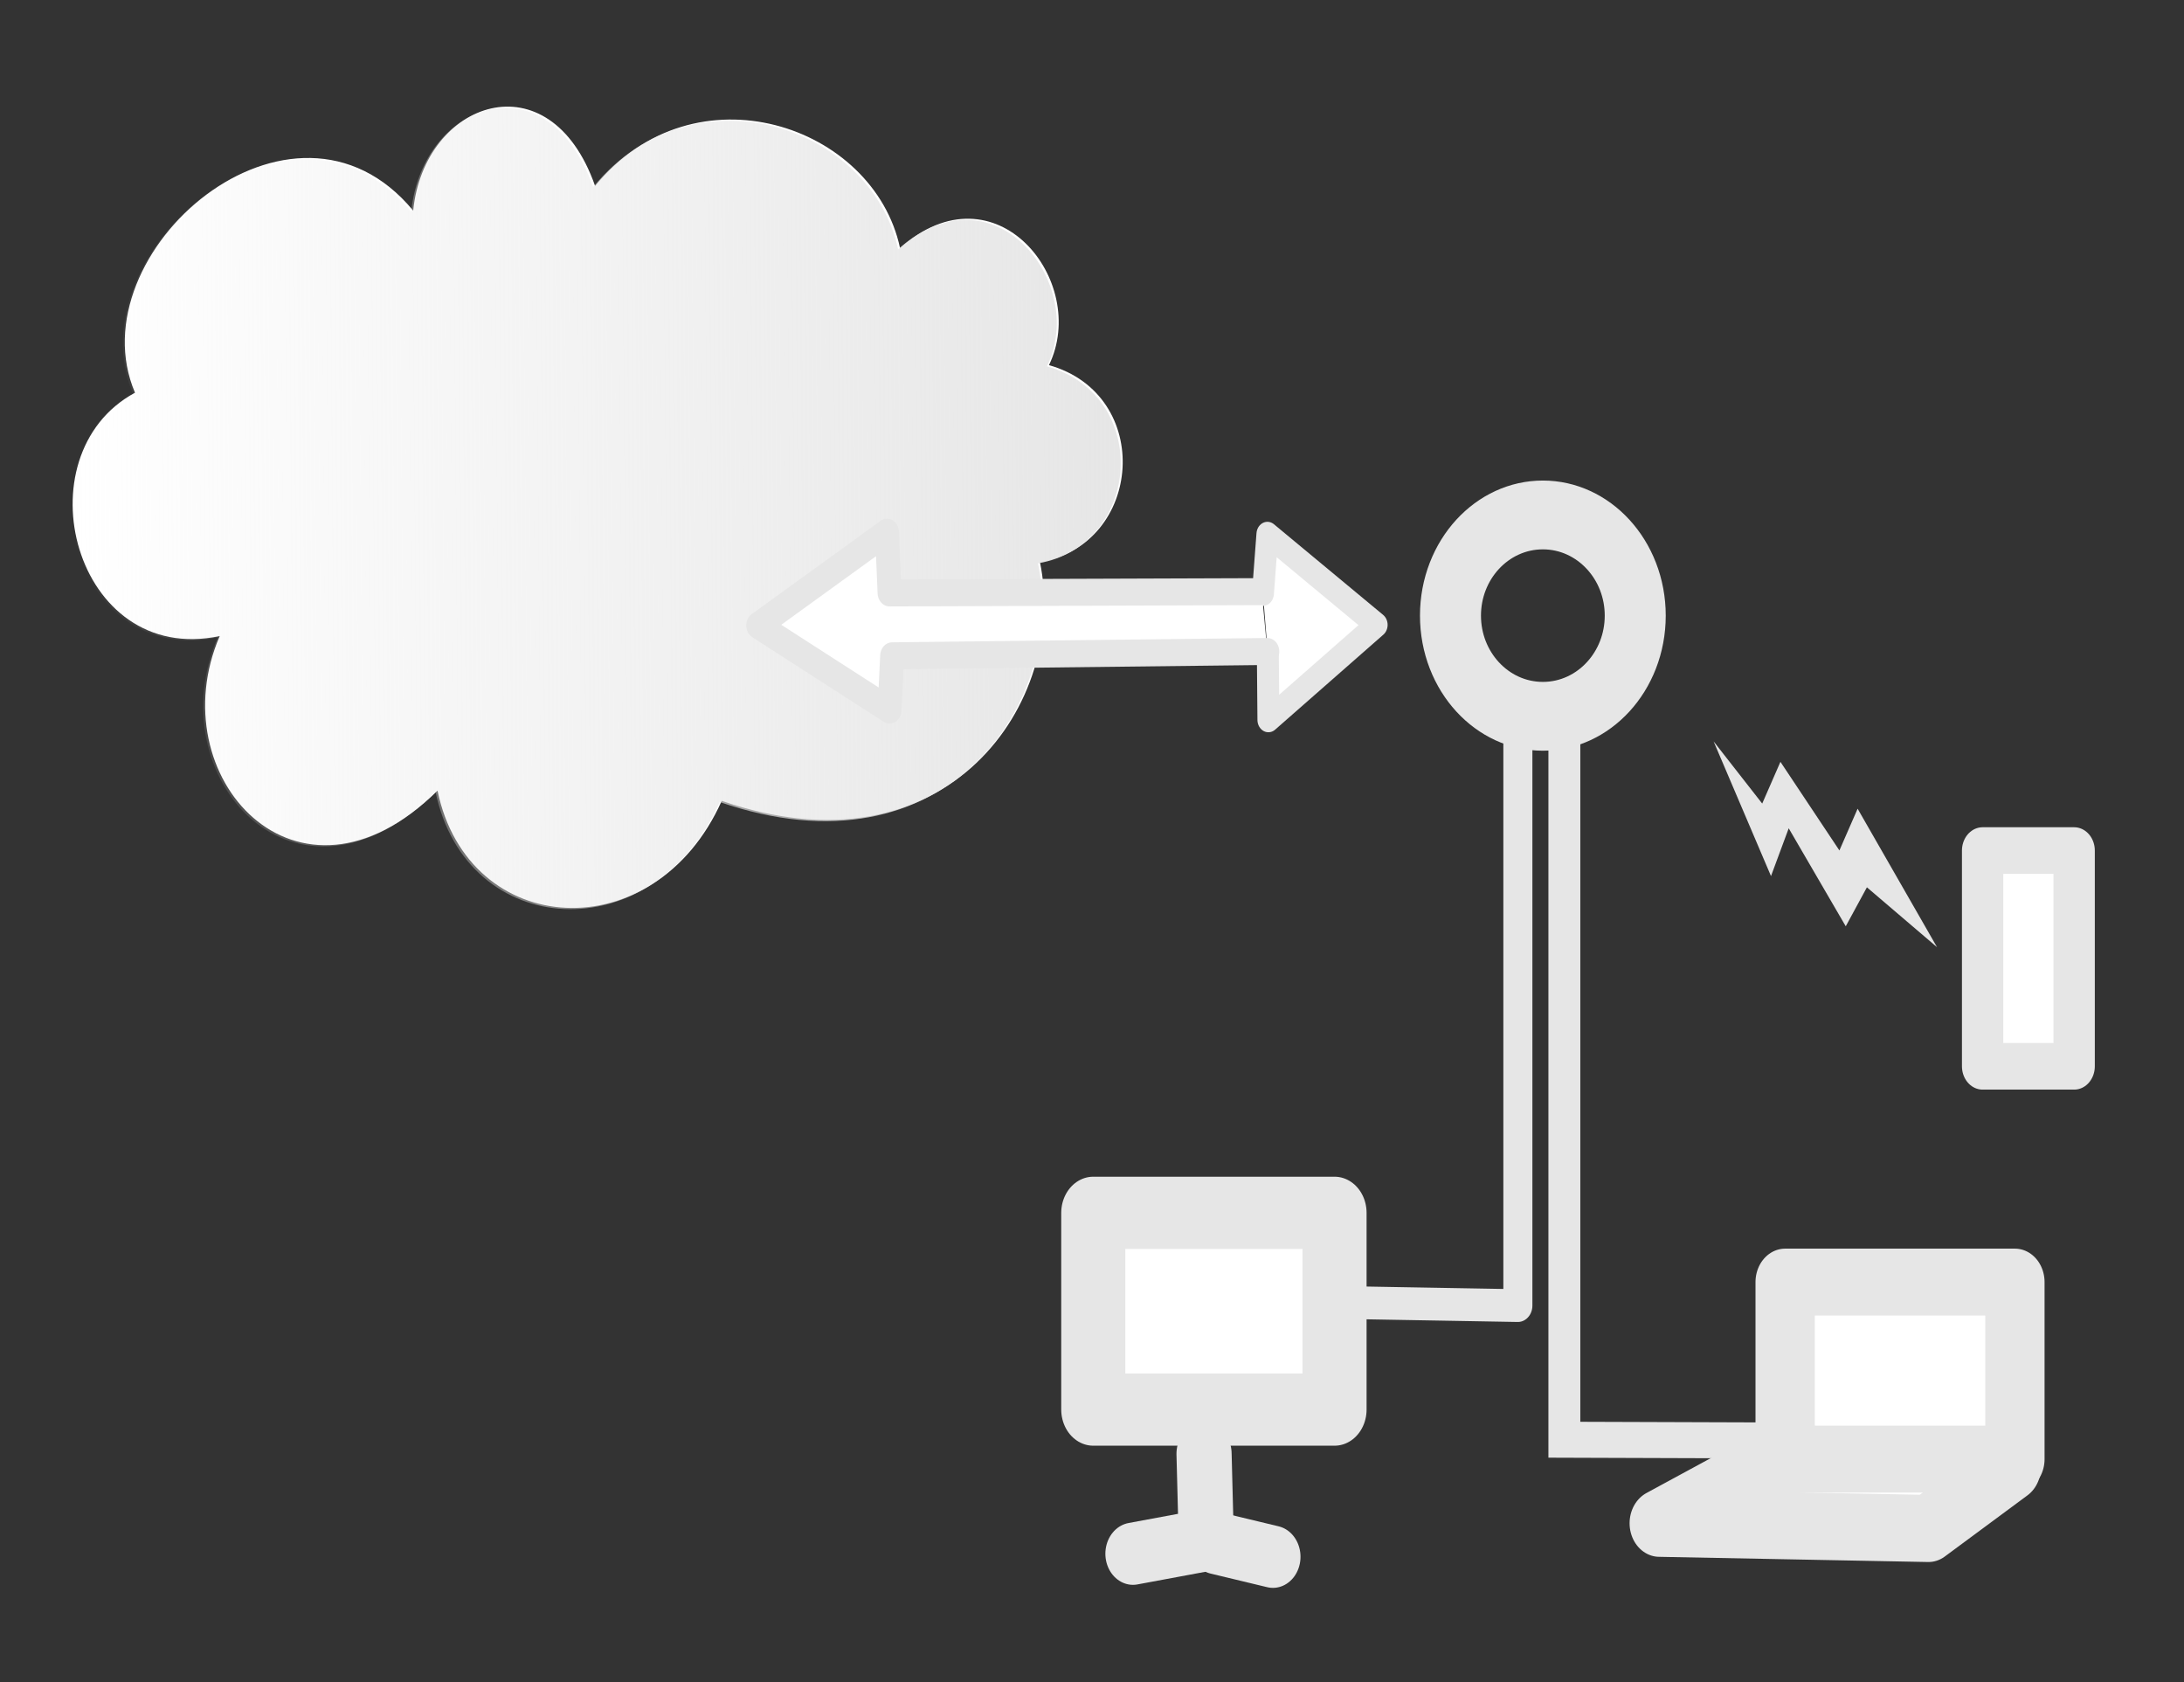 <?xml version="1.0" encoding="UTF-8" standalone="no"?>
<!-- Created with Inkscape (http://www.inkscape.org/) -->

<svg
   xmlns:dc="http://purl.org/dc/elements/1.1/"
   xmlns:cc="http://creativecommons.org/ns#"
   xmlns:rdf="http://www.w3.org/1999/02/22-rdf-syntax-ns#"
   xmlns:svg="http://www.w3.org/2000/svg"
   xmlns="http://www.w3.org/2000/svg"
   xmlns:xlink="http://www.w3.org/1999/xlink"
   xmlns:sodipodi="http://sodipodi.sourceforge.net/DTD/sodipodi-0.dtd"
   xmlns:inkscape="http://www.inkscape.org/namespaces/inkscape"
   width="100"
   height="77"
   viewBox="0 0 100 77"
   id="svg2"
   version="1.1"
   inkscape:version="0.91 r13725"
   sodipodi:docname="cloud-storage.svg">
  <rect x="0" y="0" width="100" height="77" fill="#333333" stroke="none"/>
  <title
     id="title4330">Cloud Storage</title>
  <defs
     id="defs4">
    <linearGradient
       inkscape:collect="always"
       id="linearGradient4219">
      <stop
         style="stop-color:#e6e6e6;stop-opacity:1;"
         offset="0"
         id="stop4221" />
      <stop
         style="stop-color:#e6e6e6;stop-opacity:0;"
         offset="1"
         id="stop4223" />
    </linearGradient>
    <linearGradient
       inkscape:collect="always"
       xlink:href="#linearGradient4219"
       id="linearGradient4225"
       x1="38.401"
       y1="256.822"
       x2="400.014"
       y2="256.822"
       gradientUnits="userSpaceOnUse"
       gradientTransform="matrix(-1,0.009,-0.009,-1,437.228,508.331)" />
  </defs>
  <sodipodi:namedview
     id="base"
     pagecolor="#ffffff"
     bordercolor="#666666"
     borderopacity="1.0"
     inkscape:pageopacity="0.0"
     inkscape:pageshadow="2"
     inkscape:zoom="0.93192413"
     inkscape:cx="154.38995"
     inkscape:cy="468.28517"
     inkscape:document-units="px"
     inkscape:current-layer="layer1"
     showgrid="false"
     units="px"
     inkscape:window-width="1920"
     inkscape:window-height="1058"
     inkscape:window-x="-8"
     inkscape:window-y="-8"
     inkscape:window-maximized="1" />
  <g
     inkscape:label="Layer 1"
     inkscape:groupmode="layer"
     id="layer1"
     transform="translate(0,-975.362)">
    <g
       id="g4308"
       transform="matrix(0.133,0,0,0.15,1.812,946.895)">
      <g
         transform="translate(-24.231,91.335)"
         id="g4227">
        <path
           style="fill:#ffffff;fill-opacity:1;fill-rule:evenodd;stroke:none;stroke-width:0.802px;stroke-linecap:butt;stroke-linejoin:miter;stroke-opacity:1"
           d="m 57.084,218.297 c -20.62,-42.726 54.344,-99.983 95.772,-55.566 3.729,-33.484 46.935,-47.146 62.618,-7.545 34.286,-37.154 95.936,-18.68 104.992,18.975 32.937,-25.971 65.281,10.219 51.267,35.718 36.197,9.068 32.376,54.716 -3.101,60.131 9.929,42.492 -31.799,96.653 -109.557,72.849 -23.075,45.74 -87.195,42.328 -97.846,-3.122 C 112.945,382.115 65.433,335.225 86.246,292.566 36.172,301.962 17.278,237.395 57.084,218.297 Z"
           id="path4136-0"
           inkscape:connector-curvature="0"
           sodipodi:nodetypes="cccccccccc" />
        <path
           style="fill:url(#linearGradient4225);fill-opacity:1;fill-rule:evenodd;stroke:none;stroke-width:0.802px;stroke-linecap:butt;stroke-linejoin:miter;stroke-opacity:1"
           d="m 56.411,218.666 c -20.62,-42.726 54.344,-99.983 95.772,-55.566 3.729,-33.484 46.935,-47.146 62.618,-7.545 34.286,-37.154 95.936,-18.68 104.992,18.975 32.937,-25.971 65.281,10.219 51.267,35.718 36.197,9.068 32.376,54.716 -3.101,60.131 9.929,42.492 -31.799,96.653 -109.557,72.849 -23.075,45.74 -87.195,42.328 -97.846,-3.122 C 112.272,382.484 64.76,335.594 85.573,292.935 35.499,302.331 16.605,237.764 56.411,218.666 Z"
           id="path4136"
           inkscape:connector-curvature="0"
           sodipodi:nodetypes="cccccccccc" />
      </g>
      <ellipse
         ry="30.725"
         rx="31.803"
         cy="377.664"
         cx="517.532"
         id="path4138"
         style="opacity:1;fill:none;fill-opacity:1;stroke:#e6e6e6;stroke-width:21;stroke-linejoin:round;stroke-miterlimit:4;stroke-dasharray:none;stroke-opacity:1" />
      <rect
         y="449.363"
         x="668.924"
         height="65.845"
         width="31.514"
         id="rect4148-0"
         style="opacity:1;fill:#ffffff;fill-opacity:1;stroke:#e6e6e6;stroke-width:14.227;stroke-linejoin:round;stroke-miterlimit:4;stroke-dasharray:none;stroke-opacity:1" />
      <g
         id="g4278">
        <rect
           style="opacity:1;fill:#ffffff;fill-opacity:1;stroke:#e6e6e6;stroke-width:22.056;stroke-linejoin:round;stroke-miterlimit:4;stroke-dasharray:none;stroke-opacity:1"
           id="rect4148"
           width="83.066"
           height="60.037"
           x="362.75"
           y="559.93" />
        <path
           style="fill:none;fill-rule:evenodd;stroke:#e6e6e6;stroke-width:18.986;stroke-linecap:round;stroke-linejoin:round;stroke-miterlimit:4;stroke-dasharray:none;stroke-opacity:1"
           d="m 400.891,633.466 0.765,26.342 -25.243,4.159"
           id="path4171"
           inkscape:connector-curvature="0"
           sodipodi:nodetypes="ccc" />
        <path
           style="fill:none;fill-rule:evenodd;stroke:#e6e6e6;stroke-width:18.986;stroke-linecap:round;stroke-linejoin:round;stroke-miterlimit:4;stroke-dasharray:none;stroke-opacity:1"
           d="m 424.604,664.892 -19.506,-4.159"
           id="path4173"
           inkscape:connector-curvature="0"
           sodipodi:nodetypes="cc" />
      </g>
      <g
         transform="translate(20.461,0)"
         id="g4283">
        <path
           style="fill:#ffffff;fill-opacity:1;fill-rule:evenodd;stroke:#e6e6e6;stroke-width:20.479;stroke-linecap:round;stroke-linejoin:round;stroke-miterlimit:4;stroke-dasharray:none;stroke-opacity:1"
           d="m 580.132,634.01 -42.965,20.659 92.658,1.589 28.47,-18.672"
           id="path4180"
           inkscape:connector-curvature="0"
           sodipodi:nodetypes="cccc" />
        <rect
           style="opacity:1;fill:#ffffff;fill-opacity:1;stroke:#e6e6e6;stroke-width:20.417;stroke-linejoin:round;stroke-miterlimit:4;stroke-dasharray:none;stroke-opacity:1"
           id="rect4148-2"
           width="79.1"
           height="54.025"
           x="580.483"
           y="581.06" />
      </g>
      <path
         inkscape:connector-curvature="0"
         id="path4265"
         d="m 508.93,403.214 0,185.024 -58.536,-0.916 0,0"
         style="fill:none;fill-rule:evenodd;stroke:#e6e6e6;stroke-width:10;stroke-linecap:round;stroke-linejoin:round;stroke-miterlimit:4;stroke-dasharray:none;stroke-opacity:1" />
      <path
         sodipodi:nodetypes="ccc"
         inkscape:connector-curvature="0"
         id="path4267"
         d="m 524.935,404.706 0,224.471 68.709,0.204"
         style="fill:none;fill-rule:evenodd;stroke:#e6e6e6;stroke-width:10.984;stroke-linecap:butt;stroke-linejoin:miter;stroke-miterlimit:4;stroke-dasharray:none;stroke-opacity:1" />
      <path
         sodipodi:nodetypes="ccccccccccc"
         inkscape:connector-curvature="0"
         id="path4271"
         d="m 576.313,416.047 19.759,41.109 6.097,-14.588 19.637,29.91 7.285,-11.898 24.144,18.275 -27.341,-42.262 -6.272,12.736 -20.301,-27.045 -6.272,12.736 z"
         style="fill:#e6e6e6;fill-opacity:1;fill-rule:evenodd;stroke:none;stroke-width:1px;stroke-linecap:butt;stroke-linejoin:miter;stroke-opacity:1" />
      <g
         transform="translate(166.323,-215.683)"
         id="g4304">
        <path
           style="fill:#ffffff;fill-opacity:1;fill-rule:evenodd;stroke:#e6e6e6;stroke-width:7.55;stroke-linecap:round;stroke-linejoin:round;stroke-miterlimit:4;stroke-dasharray:none;stroke-opacity:1"
           d="m 254.846,586.579 1.535,-18.091 37.608,27.677 -37.266,29.002 -0.194,-20.09"
           id="path4287"
           inkscape:connector-curvature="0"
           sodipodi:nodetypes="ccccc" />
        <path
           style="fill:#ffffff;fill-opacity:1;fill-rule:evenodd;stroke:#e6e6e6;stroke-width:8.237;stroke-linecap:round;stroke-linejoin:round;stroke-miterlimit:4;stroke-dasharray:none;stroke-opacity:1"
           d="m 254.432,586.027 -128.128,0.394 -0.887,-18.532 -44.337,28.459 45.223,25.812 0.887,-16.546 129.162,-1.324"
           id="path4287-8"
           inkscape:connector-curvature="0"
           sodipodi:nodetypes="ccccccc" />
      </g>
    </g>
  </g>
</svg>

